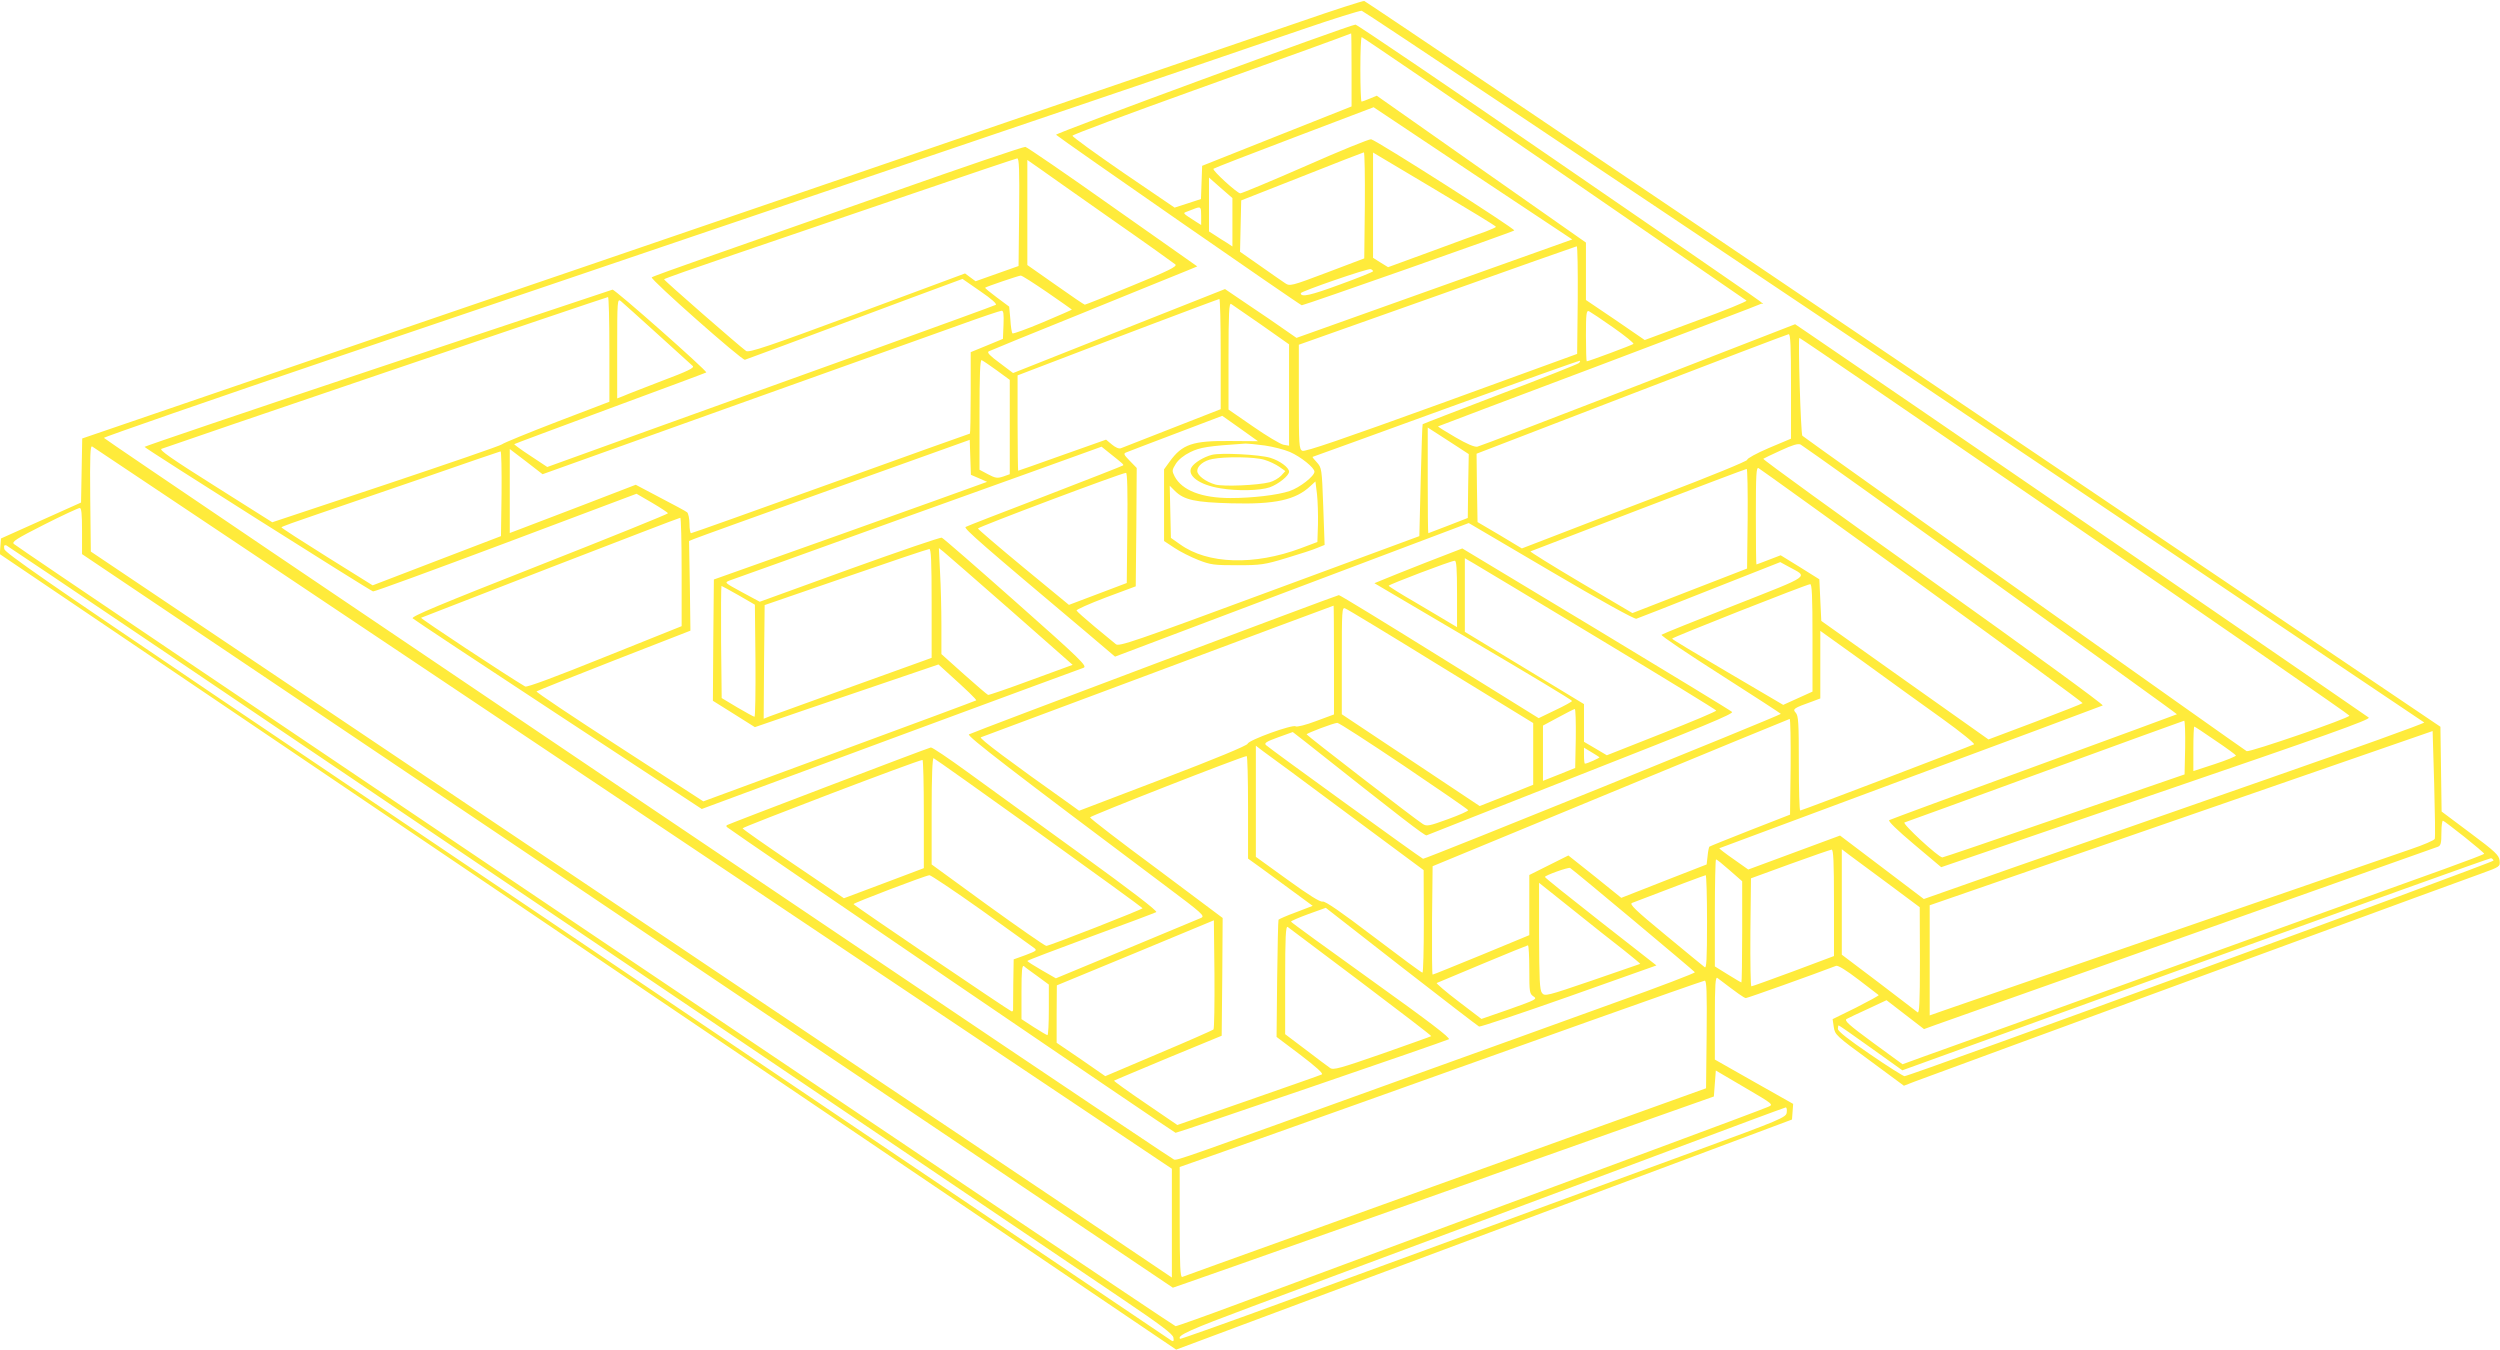 <?xml version="1.0" standalone="no"?>
<!DOCTYPE svg PUBLIC "-//W3C//DTD SVG 20010904//EN"
 "http://www.w3.org/TR/2001/REC-SVG-20010904/DTD/svg10.dtd">
<svg version="1.0" xmlns="http://www.w3.org/2000/svg"
 width="1280pt" height="691pt" viewBox="0 0 1280 691"
 preserveAspectRatio="xMidYMid meet">
<g transform="translate(0,691) scale(0.1,-0.1)"
fill="#ffeb3b" stroke="none">
<path d="M6655 6798 c-176 -60 -489 -167 -695 -238 -206 -70 -1048 -358 -1870
-640 -822 -281 -1583 -542 -1691 -578 -107 -37 -597 -204 -1087 -372 l-891
-305 -3 -164 -3 -164 -205 -92 -205 -92 -3 -40 -3 -40 1213 -820 c667 -451
2022 -1368 3012 -2037 l1798 -1216 632 236 c347 130 861 322 1141 426 281 105
706 264 945 353 l435 163 3 40 3 40 -200 113 -201 114 0 214 c0 169 3 211 13
204 105 -80 137 -103 146 -103 9 0 353 123 462 165 10 3 51 -22 115 -71 54
-42 101 -77 103 -79 2 -2 -51 -31 -116 -64 l-120 -59 6 -41 c6 -39 12 -45 183
-170 l176 -130 54 21 c29 11 271 100 538 198 267 98 886 325 1375 505 490 180
934 343 988 362 97 35 98 36 95 67 -3 27 -21 45 -150 141 l-147 110 -3 217 -3
217 -2750 1856 c-1512 1022 -2754 1859 -2760 1860 -5 2 -154 -46 -330 -107z
m3042 -1763 c1489 -1000 2711 -1821 2715 -1824 4 -4 -358 -134 -805 -290 -447
-156 -1025 -358 -1285 -448 l-472 -166 -215 163 -214 162 -235 -87 -235 -87
-75 53 c-42 29 -74 54 -73 56 2 1 442 165 978 364 535 198 979 364 985 367 6
4 -384 288 -867 632 -483 344 -875 628 -871 631 4 3 44 22 90 43 60 28 88 36
101 30 24 -12 1930 -1378 1927 -1381 -1 -1 -330 -122 -732 -269 -401 -146
-734 -269 -741 -273 -8 -4 39 -50 127 -124 l139 -117 1101 377 c868 297 1098
379 1088 389 -10 9 -2585 1776 -2875 1972 l-62 42 -803 -312 c-442 -171 -813
-313 -824 -315 -14 -3 -54 14 -112 48 -50 29 -90 54 -89 56 2 1 373 142 826
312 453 171 826 313 829 316 7 6 154 -96 -1033 720 -566 390 -1037 709 -1045
709 -27 0 -1541 -557 -1533 -564 31 -27 1250 -873 1258 -873 16 1 1079 375
1088 383 8 7 -701 459 -733 467 -8 2 -159 -59 -335 -137 -176 -77 -327 -140
-335 -140 -16 1 -145 118 -137 126 2 3 188 75 412 160 l408 155 508 -339 509
-338 -706 -252 -706 -252 -62 43 c-33 24 -116 80 -183 125 l-121 82 -543 -215
-542 -215 -69 52 c-49 36 -66 53 -56 59 7 4 225 93 483 197 259 105 496 202
527 214 l58 24 -432 304 c-237 168 -439 306 -448 308 -8 2 -317 -103 -685
-233 -369 -130 -794 -279 -945 -332 -151 -53 -279 -99 -283 -103 -10 -9 462
-426 477 -422 10 3 264 97 852 317 l262 97 91 -63 c59 -40 87 -66 79 -70 -7
-4 -290 -107 -628 -229 -338 -122 -852 -307 -1142 -411 l-526 -190 -86 57
c-48 31 -85 59 -83 60 2 2 223 84 492 184 268 99 489 181 491 183 7 7 -470
428 -480 424 -6 -2 -548 -183 -1203 -401 -656 -219 -1193 -401 -1193 -404 1
-7 1149 -733 1170 -740 6 -2 311 110 679 248 l670 252 81 -47 c44 -26 80 -50
80 -53 0 -4 -297 -124 -660 -267 -508 -200 -657 -262 -647 -271 6 -6 342 -229
746 -494 l734 -482 966 358 c531 196 976 361 989 365 20 8 -13 41 -345 335
-202 179 -374 329 -381 331 -7 3 -219 -70 -472 -161 l-460 -167 -91 49 c-90
49 -91 49 -63 60 16 5 425 152 909 327 484 174 906 325 937 337 l58 21 36 -29
c73 -58 79 -63 74 -67 -3 -3 -183 -73 -400 -157 -217 -83 -400 -154 -406 -158
-12 -7 95 -99 613 -535 l152 -129 905 342 906 342 420 -247 c258 -152 427
-245 438 -243 9 3 179 69 377 148 l360 142 42 -23 c102 -56 126 -39 -279 -199
-200 -79 -367 -146 -371 -150 -5 -4 132 -96 303 -205 171 -109 309 -199 308
-200 -15 -13 -1823 -745 -1832 -742 -13 5 -784 563 -804 582 -11 10 1 18 62
40 l75 27 63 -49 c496 -393 613 -483 622 -480 6 3 363 143 794 313 620 243
780 310 770 319 -7 7 -321 198 -697 425 l-684 412 -186 -72 c-102 -40 -204
-81 -225 -90 l-39 -16 506 -298 c279 -164 507 -301 506 -305 0 -3 -39 -25 -86
-47 l-85 -41 -507 315 c-278 173 -510 315 -516 315 -10 0 -1868 -699 -1894
-713 -13 -7 224 -189 1003 -773 195 -146 207 -157 185 -167 -13 -5 -186 -77
-384 -160 l-359 -149 -73 42 c-40 23 -73 44 -73 47 0 3 146 58 324 124 178 65
329 122 336 126 8 5 -127 109 -391 300 -222 161 -482 350 -578 419 -95 69
-178 125 -185 124 -19 -4 -1039 -393 -1045 -398 -2 -3 -2 -7 0 -9 27 -23 2291
-1566 2298 -1566 12 0 1379 468 1399 479 10 6 -97 88 -396 302 -226 162 -412
297 -412 300 0 4 40 21 89 39 l89 32 387 -302 c213 -166 392 -303 398 -306 7
-2 214 67 460 154 l448 159 -285 223 c-157 123 -286 226 -286 230 0 8 120 51
129 46 21 -13 636 -528 639 -534 1 -4 -181 -74 -405 -154 -225 -81 -727 -263
-1118 -403 -1106 -399 -1127 -407 -1144 -402 -20 5 -5475 3685 -5479 3695 -1
4 546 194 1215 421 670 227 1470 498 1778 603 308 104 691 234 850 288 160 54
544 184 855 290 311 106 698 237 860 292 162 55 423 144 580 198 157 54 292
96 302 95 9 -1 1235 -821 2725 -1820z m-2777 1518 l0 -188 -383 -152 -382
-152 -3 -85 -3 -85 -67 -22 -68 -22 -263 179 c-144 99 -261 184 -260 189 1 6
281 110 623 233 498 178 767 276 804 291 1 1 2 -83 2 -186z m1037 -504 c538
-370 981 -675 985 -678 4 -4 -111 -51 -257 -104 l-264 -98 -150 103 -151 102
0 147 0 147 -536 376 -535 376 -36 -15 c-19 -8 -38 -15 -42 -15 -3 0 -6 74 -6
165 0 91 3 165 7 165 4 0 447 -302 985 -671z m-969 -190 l-3 -272 -190 -72
c-185 -70 -191 -71 -215 -55 -14 9 -71 49 -128 89 l-103 72 3 132 3 131 310
122 c171 68 313 123 318 124 4 0 6 -122 5 -271z m671 -110 c1 -3 -23 -13 -51
-24 -29 -10 -154 -55 -277 -101 l-224 -82 -39 24 -38 24 0 270 0 269 314 -187
c173 -103 315 -189 315 -193z m-2441 75 l-3 -276 -110 -39 -110 -39 -27 20
-27 20 -552 -205 c-459 -170 -555 -202 -569 -192 -35 25 -420 361 -420 367 0
3 159 59 353 125 193 66 597 204 897 306 300 103 551 187 558 188 10 1 12 -57
10 -275z m477 -39 c171 -119 316 -223 323 -229 10 -10 -33 -32 -222 -109 -130
-54 -238 -97 -242 -97 -3 0 -71 46 -150 102 l-144 101 0 269 0 269 63 -44 c34
-25 202 -142 372 -262z m615 -13 l0 -124 -27 18 c-16 9 -43 27 -60 38 l-33 21
0 138 0 138 60 -53 60 -52 0 -124z m-160 32 l0 -46 -27 17 c-71 46 -69 43 -42
53 13 5 31 12 39 15 28 10 30 7 30 -39z m1928 -430 l-3 -276 -695 -253 c-508
-184 -700 -250 -712 -243 -17 8 -18 31 -18 276 l0 267 708 251 c389 139 710
252 715 253 4 0 6 -123 5 -275z m-1048 147 c0 -3 -76 -34 -170 -68 -149 -55
-200 -67 -200 -44 0 9 343 128 358 123 6 -2 12 -7 12 -11z m-1669 -107 c68
-47 125 -87 127 -89 1 -1 -65 -30 -148 -65 -83 -35 -153 -60 -156 -57 -4 3 -9
35 -11 72 l-6 65 -63 47 c-35 26 -62 48 -60 50 5 5 169 61 182 62 6 1 66 -38
135 -85z m-2241 -292 l0 -269 -267 -102 c-148 -57 -275 -109 -283 -116 -8 -7
-276 -99 -596 -206 l-580 -193 -293 185 c-224 141 -288 186 -274 191 29 12
2277 777 2286 777 4 1 7 -120 7 -267z m245 79 c94 -85 176 -159 182 -165 10
-9 -27 -27 -155 -75 -92 -36 -182 -70 -199 -78 l-33 -13 0 256 c0 243 1 256
18 243 9 -8 94 -83 187 -168z m2885 -103 l0 -283 -248 -97 c-136 -53 -254
-100 -263 -103 -10 -4 -28 4 -46 19 l-30 25 -223 -79 c-123 -44 -225 -80 -227
-80 -1 0 -3 110 -3 244 l0 244 73 28 c404 155 954 363 960 363 4 1 7 -126 7
-281z m208 149 l142 -100 0 -260 0 -259 -29 5 c-17 4 -86 45 -155 93 l-126 87
0 274 c0 217 3 273 13 267 6 -4 76 -53 155 -107z m-1320 1 l-3 -73 -82 -34
-83 -34 0 -208 c0 -115 -2 -209 -4 -209 -3 0 -323 -115 -712 -255 -389 -140
-711 -255 -716 -255 -4 0 -8 22 -8 49 0 27 -6 53 -12 58 -7 6 -69 39 -138 75
l-125 66 -270 -104 c-148 -57 -294 -112 -322 -123 l-53 -20 0 215 0 215 84
-64 84 -65 963 345 c530 189 1056 378 1169 418 113 41 211 74 218 74 10 1 12
-17 10 -71z m3122 -15 c60 -42 107 -80 103 -84 -7 -6 -229 -89 -239 -89 -2 0
-4 59 -4 131 0 111 2 130 15 126 8 -4 64 -41 125 -84z m910 -301 l0 -268 -114
-48 c-63 -27 -112 -54 -110 -60 2 -6 -185 -83 -453 -185 -252 -96 -513 -196
-579 -222 l-122 -47 -113 68 -114 67 -3 175 -2 175 792 305 c436 168 799 306
806 307 9 1 12 -59 12 -267z m1453 -714 c772 -530 1405 -967 1406 -972 3 -12
-509 -188 -526 -182 -11 5 -2258 1599 -2275 1615 -8 8 -23 501 -15 501 4 0
638 -433 1410 -962z m-5520 796 l67 -49 0 -242 0 -241 -34 -12 c-30 -10 -40
-8 -78 12 l-43 23 0 283 c0 199 3 281 11 278 6 -2 41 -26 77 -52z m2981 37
c-5 -5 -186 -77 -402 -159 -217 -83 -396 -152 -398 -154 -2 -2 -6 -132 -10
-289 l-7 -284 -769 -284 c-697 -258 -770 -283 -785 -269 -10 8 -58 48 -108 89
-49 41 -91 78 -93 83 -2 5 66 35 150 67 l153 57 3 303 2 303 -36 37 c-31 32
-33 37 -17 43 10 4 124 48 254 97 l237 90 92 -65 91 -65 -143 1 c-190 2 -245
-16 -309 -105 l-29 -40 0 -183 0 -184 53 -35 c28 -19 84 -47 122 -62 64 -25
81 -27 200 -27 120 0 140 3 252 37 67 20 138 43 158 52 l37 15 -7 197 c-7 195
-8 198 -33 226 -14 15 -24 27 -21 28 2 0 310 112 684 248 374 136 682 246 684
244 3 -2 0 -7 -5 -12z m-616 -432 l52 -34 -3 -164 -2 -163 -100 -39 c-55 -21
-101 -39 -102 -39 -2 0 -3 122 -3 270 l0 271 53 -34 c29 -19 76 -49 105 -68z
m-2455 -158 l41 -18 -44 -16 c-25 -10 -340 -122 -700 -251 l-655 -233 -3 -310
-2 -311 107 -67 108 -68 285 98 c157 53 368 125 470 160 l185 63 45 -41 c99
-89 151 -139 148 -143 -2 -2 -317 -119 -700 -260 l-697 -257 -430 279 c-237
153 -428 281 -424 284 5 4 184 75 398 159 l390 152 -3 229 -4 230 24 10 c13 6
336 122 718 259 l695 249 3 -90 3 -89 42 -18z m1463 168 c42 -6 100 -21 128
-33 57 -25 126 -81 126 -101 0 -23 -76 -82 -127 -99 -62 -21 -191 -36 -303
-36 -147 0 -248 39 -286 111 -14 28 -14 32 6 64 13 21 41 44 74 60 51 25 90
31 283 44 12 0 56 -4 99 -10z m-3233 -1858 l2757 -1845 0 -278 0 -279 -602
405 c-332 222 -1577 1058 -2768 1858 l-2165 1454 -3 273 c-2 217 0 271 10 265
7 -4 1254 -838 2771 -1853z m-675 1612 l-3 -218 -329 -126 -328 -126 -234 146
c-128 80 -233 148 -233 151 -1 3 77 31 172 63 94 32 345 118 557 191 212 74
388 134 393 135 4 0 6 -97 5 -216z m7275 -473 c453 -327 822 -597 820 -600 -2
-3 -112 -46 -243 -96 l-239 -90 -428 303 -428 304 -5 106 -5 107 -99 62 -99
61 -60 -23 c-34 -13 -62 -24 -64 -24 -2 0 -3 113 -3 250 0 212 2 250 14 243 8
-4 385 -276 839 -603z m-895 344 l-3 -255 -294 -114 -293 -114 -266 157 c-145
86 -261 158 -256 159 5 2 254 98 554 213 300 115 548 209 553 209 4 1 6 -114
5 -255z m-3176 -46 l-3 -283 -148 -56 -148 -56 -232 191 c-127 105 -232 195
-234 200 -2 7 731 283 758 285 7 1 9 -98 7 -281z m976 17 l-3 -90 -85 -32
c-238 -89 -477 -82 -618 20 l-47 33 -3 134 -3 133 26 -26 c47 -47 104 -59 290
-64 223 -6 329 17 405 89 l25 23 8 -65 c4 -36 6 -105 5 -155z m-6328 -34 l0
-118 2793 -1878 2792 -1878 75 26 c72 24 1371 484 2265 801 l430 152 5 67 5
66 148 -87 c147 -86 148 -87 120 -99 -15 -7 -284 -108 -598 -224 -536 -198
-1420 -526 -2117 -785 -169 -63 -312 -114 -319 -114 -11 0 -5921 3979 -5948
4005 -12 11 13 27 155 99 93 47 175 85 182 85 9 1 12 -29 12 -118z m3070 -209
l0 -278 -394 -158 c-253 -102 -398 -156 -407 -151 -92 54 -540 350 -533 352 5
2 304 118 664 258 360 139 658 254 663 254 4 1 7 -124 7 -277z m-725 -1708
c1496 -1011 2837 -1917 2980 -2014 200 -135 261 -181 263 -199 3 -17 0 -21
-10 -15 -12 7 -2185 1473 -4883 3294 -867 586 -1091 741 -1093 759 -3 17 0 22
10 19 8 -3 1238 -833 2733 -1844z m2005 1547 l0 -279 -27 -10 c-155 -55 -784
-283 -806 -291 l-27 -11 2 291 3 291 415 143 c228 79 421 144 428 144 9 1 12
-61 12 -278z m404 -35 l318 -280 -213 -78 c-116 -43 -215 -77 -220 -76 -5 2
-60 49 -124 106 l-115 103 0 148 c0 81 -3 203 -7 271 l-6 124 24 -19 c14 -11
168 -146 343 -299z m3016 -148 c327 -197 596 -362 597 -366 2 -4 -124 -57
-279 -118 l-281 -111 -59 35 -58 34 0 97 0 96 -305 185 -305 185 0 188 0 189
48 -28 c26 -15 315 -189 642 -386z m-730 231 l0 -170 -42 25 c-24 15 -103 61
-175 104 -73 42 -133 80 -133 83 0 6 317 127 338 128 9 1 12 -39 12 -170z
m1820 -225 l0 -275 -75 -34 -75 -34 -284 167 c-157 92 -285 169 -285 172 -1 6
688 278 707 279 9 1 12 -60 12 -275z m-5498 218 l83 -48 3 -287 c1 -158 -1
-287 -5 -287 -5 1 -44 22 -88 48 l-80 48 -3 287 c-1 158 0 287 2 287 2 0 42
-22 88 -48z m3048 -331 l0 -279 -92 -34 c-52 -20 -98 -31 -104 -27 -15 12
-243 -71 -246 -89 -2 -9 -165 -77 -433 -179 l-430 -164 -40 29 c-316 224 -475
343 -463 347 7 3 416 155 908 339 492 184 896 335 898 335 1 1 2 -125 2 -278z
m547 -33 l473 -290 0 -158 0 -158 -137 -55 -137 -54 -353 235 -353 235 0 275
c0 257 1 274 17 267 10 -3 231 -137 490 -297z m2565 -266 c99 -71 171 -130
165 -133 -19 -10 -882 -339 -890 -339 -4 0 -7 109 -7 242 0 207 -2 244 -16
259 -17 19 -12 23 89 59 l37 14 0 173 0 173 223 -160 c122 -89 301 -218 399
-288z m-1874 -103 l-3 -151 -82 -33 -83 -33 0 141 0 142 78 42 c42 23 80 42
85 43 4 0 6 -68 5 -151z m1100 -145 l-3 -245 -205 -80 c-112 -44 -206 -82
-208 -84 -2 -2 -7 -23 -9 -47 l-5 -44 -218 -85 -219 -86 -135 109 -136 108
-100 -50 -100 -50 0 -154 0 -154 -244 -101 c-135 -55 -247 -101 -251 -101 -3
0 -4 125 -3 277 l3 278 910 376 c501 207 913 377 918 378 4 1 6 -110 5 -245z
m2020 99 l-3 -138 -615 -212 c-338 -117 -620 -213 -625 -213 -20 0 -208 174
-194 179 8 2 331 120 719 262 388 142 709 258 713 259 4 0 6 -62 5 -137z
m-4001 -93 c181 -122 329 -224 330 -228 2 -4 -45 -25 -103 -46 -96 -35 -109
-38 -129 -25 -36 22 -594 453 -595 459 0 6 138 58 157 59 7 1 160 -98 340
-219z m4155 129 c57 -38 104 -73 106 -77 1 -4 -47 -24 -108 -44 l-110 -36 0
114 c0 63 2 114 5 114 2 0 51 -32 107 -71z m1124 -504 c-2 -7 -58 -31 -123
-53 -88 -30 -1855 -640 -2395 -827 l-68 -24 0 282 0 282 1288 446 1287 446 8
-270 c4 -149 6 -276 3 -282z m-5568 130 l391 -290 1 -262 c0 -145 -3 -263 -7
-263 -5 0 -117 83 -250 184 -167 127 -248 183 -261 180 -12 -4 -71 33 -180
112 l-162 117 0 284 0 285 38 -29 c22 -15 215 -158 430 -318z m1291 288 c4 -3
-63 -33 -74 -33 -3 0 -5 18 -5 41 l0 41 38 -23 c20 -12 39 -24 41 -26z m-1799
-256 l0 -263 68 -49 c37 -27 111 -82 165 -121 l98 -72 -86 -33 c-47 -17 -87
-35 -89 -38 -2 -3 -5 -140 -7 -303 l-3 -297 122 -92 c79 -60 118 -95 110 -100
-7 -4 -177 -63 -377 -133 l-363 -126 -164 112 c-90 61 -162 113 -160 115 2 2
127 54 277 117 l274 113 3 302 2 301 -338 253 c-187 138 -340 256 -341 262 -2
7 767 308 802 314 4 0 7 -117 7 -262z m-1070 -132 c291 -209 529 -382 530
-385 0 -6 -477 -193 -493 -193 -7 0 -142 94 -300 208 l-287 209 0 274 c0 176
4 272 10 270 5 -1 248 -174 540 -383z m-590 98 l0 -278 -204 -77 -205 -77
-258 175 c-142 96 -259 178 -261 183 -2 6 896 349 921 350 4 1 7 -124 7 -276z
m7888 -118 c55 -44 101 -83 101 -86 1 -3 -95 -39 -211 -81 -117 -42 -571 -205
-1008 -363 -437 -158 -964 -348 -1170 -422 -206 -74 -423 -152 -482 -173
l-107 -39 -152 111 c-124 91 -148 113 -134 121 9 5 59 29 110 52 l94 44 96
-74 96 -74 52 19 c89 31 2561 908 2580 915 14 6 17 19 17 72 0 36 4 63 8 61 5
-1 54 -39 110 -83z m-3228 -337 l0 -273 -208 -78 c-114 -42 -210 -77 -215 -77
-4 0 -6 124 -5 276 l3 277 200 73 c110 40 206 73 213 74 9 0 12 -61 12 -272z
m278 97 l161 -120 1 -274 c0 -217 -3 -271 -12 -264 -7 6 -97 74 -200 153
l-188 142 0 270 0 270 38 -29 c21 -15 111 -82 200 -148z m3099 119 c3 -9
-2988 -1104 -3016 -1104 -6 0 -86 50 -176 112 -110 75 -165 118 -165 130 0 10
2 18 4 18 3 0 77 -52 165 -115 l161 -115 1503 544 c826 299 1506 543 1511 542
6 -1 11 -7 13 -12z m-3911 -50 l64 -56 0 -259 c0 -142 -2 -259 -4 -259 -3 0
-34 19 -70 41 l-66 41 0 274 c0 151 3 274 6 274 4 0 35 -25 70 -56z m-3832
-203 c138 -99 259 -186 270 -194 17 -13 14 -15 -43 -37 l-61 -22 -2 -122 c0
-66 -1 -127 -1 -134 1 -7 -3 -12 -8 -10 -16 6 -808 543 -809 549 0 6 367 146
389 148 7 0 127 -80 265 -178z m3716 -62 c0 -192 -3 -239 -12 -231 -7 5 -98
80 -202 166 -153 126 -185 157 -170 163 215 83 371 141 377 142 4 1 7 -108 7
-240z m-427 -143 c48 -38 86 -70 85 -71 -2 -1 -112 -39 -246 -85 -234 -80
-243 -82 -257 -64 -12 15 -14 71 -15 291 l0 273 173 -138 c94 -76 211 -168
260 -206z m-2100 -407 c-5 -4 -131 -60 -281 -123 l-273 -116 -124 86 -125 85
0 147 1 147 402 166 402 167 3 -276 c1 -152 -1 -279 -5 -283z m755 243 c200
-151 362 -275 360 -277 -2 -2 -115 -42 -251 -90 -216 -75 -251 -85 -267 -73
-11 7 -66 49 -124 93 l-106 80 0 278 c0 220 3 277 13 271 6 -4 175 -131 375
-282z m862 64 c0 -116 1 -124 22 -138 20 -13 12 -17 -123 -65 l-144 -50 -118
90 c-66 50 -115 93 -111 94 5 2 110 46 234 98 124 52 228 94 233 95 4 0 7 -56
7 -124z m-2517 -35 l57 -42 0 -129 c0 -72 -3 -130 -7 -130 -4 0 -35 19 -70 41
l-63 41 0 140 c0 111 3 138 13 131 6 -6 38 -29 70 -52z m3425 -297 l-3 -276
-715 -257 c-393 -142 -994 -358 -1335 -481 -341 -123 -626 -225 -632 -228 -10
-3 -13 57 -13 279 l0 284 148 52 c184 64 1168 415 1942 692 322 115 591 209
598 210 10 1 12 -57 10 -275z m410 -400 c-3 -25 -25 -35 -478 -201 -261 -95
-707 -259 -990 -363 -283 -104 -767 -281 -1075 -394 -307 -113 -561 -203 -563
-201 -17 17 48 46 364 164 415 154 2295 857 2554 954 96 36 179 66 183 67 5 0
7 -12 5 -26z"/>
<path d="M6204 4581 c-41 -11 -88 -39 -103 -63 -26 -42 39 -91 147 -108 86
-15 204 -12 253 5 45 16 99 60 99 80 0 21 -47 56 -96 71 -56 17 -255 27 -300
15z m269 -25 c25 -7 60 -24 77 -36 l31 -22 -22 -24 c-13 -13 -39 -28 -58 -33
-63 -16 -236 -23 -278 -12 -49 14 -93 46 -93 70 0 26 34 53 78 61 65 13 217
11 265 -4z"/>
</g>
</svg>
